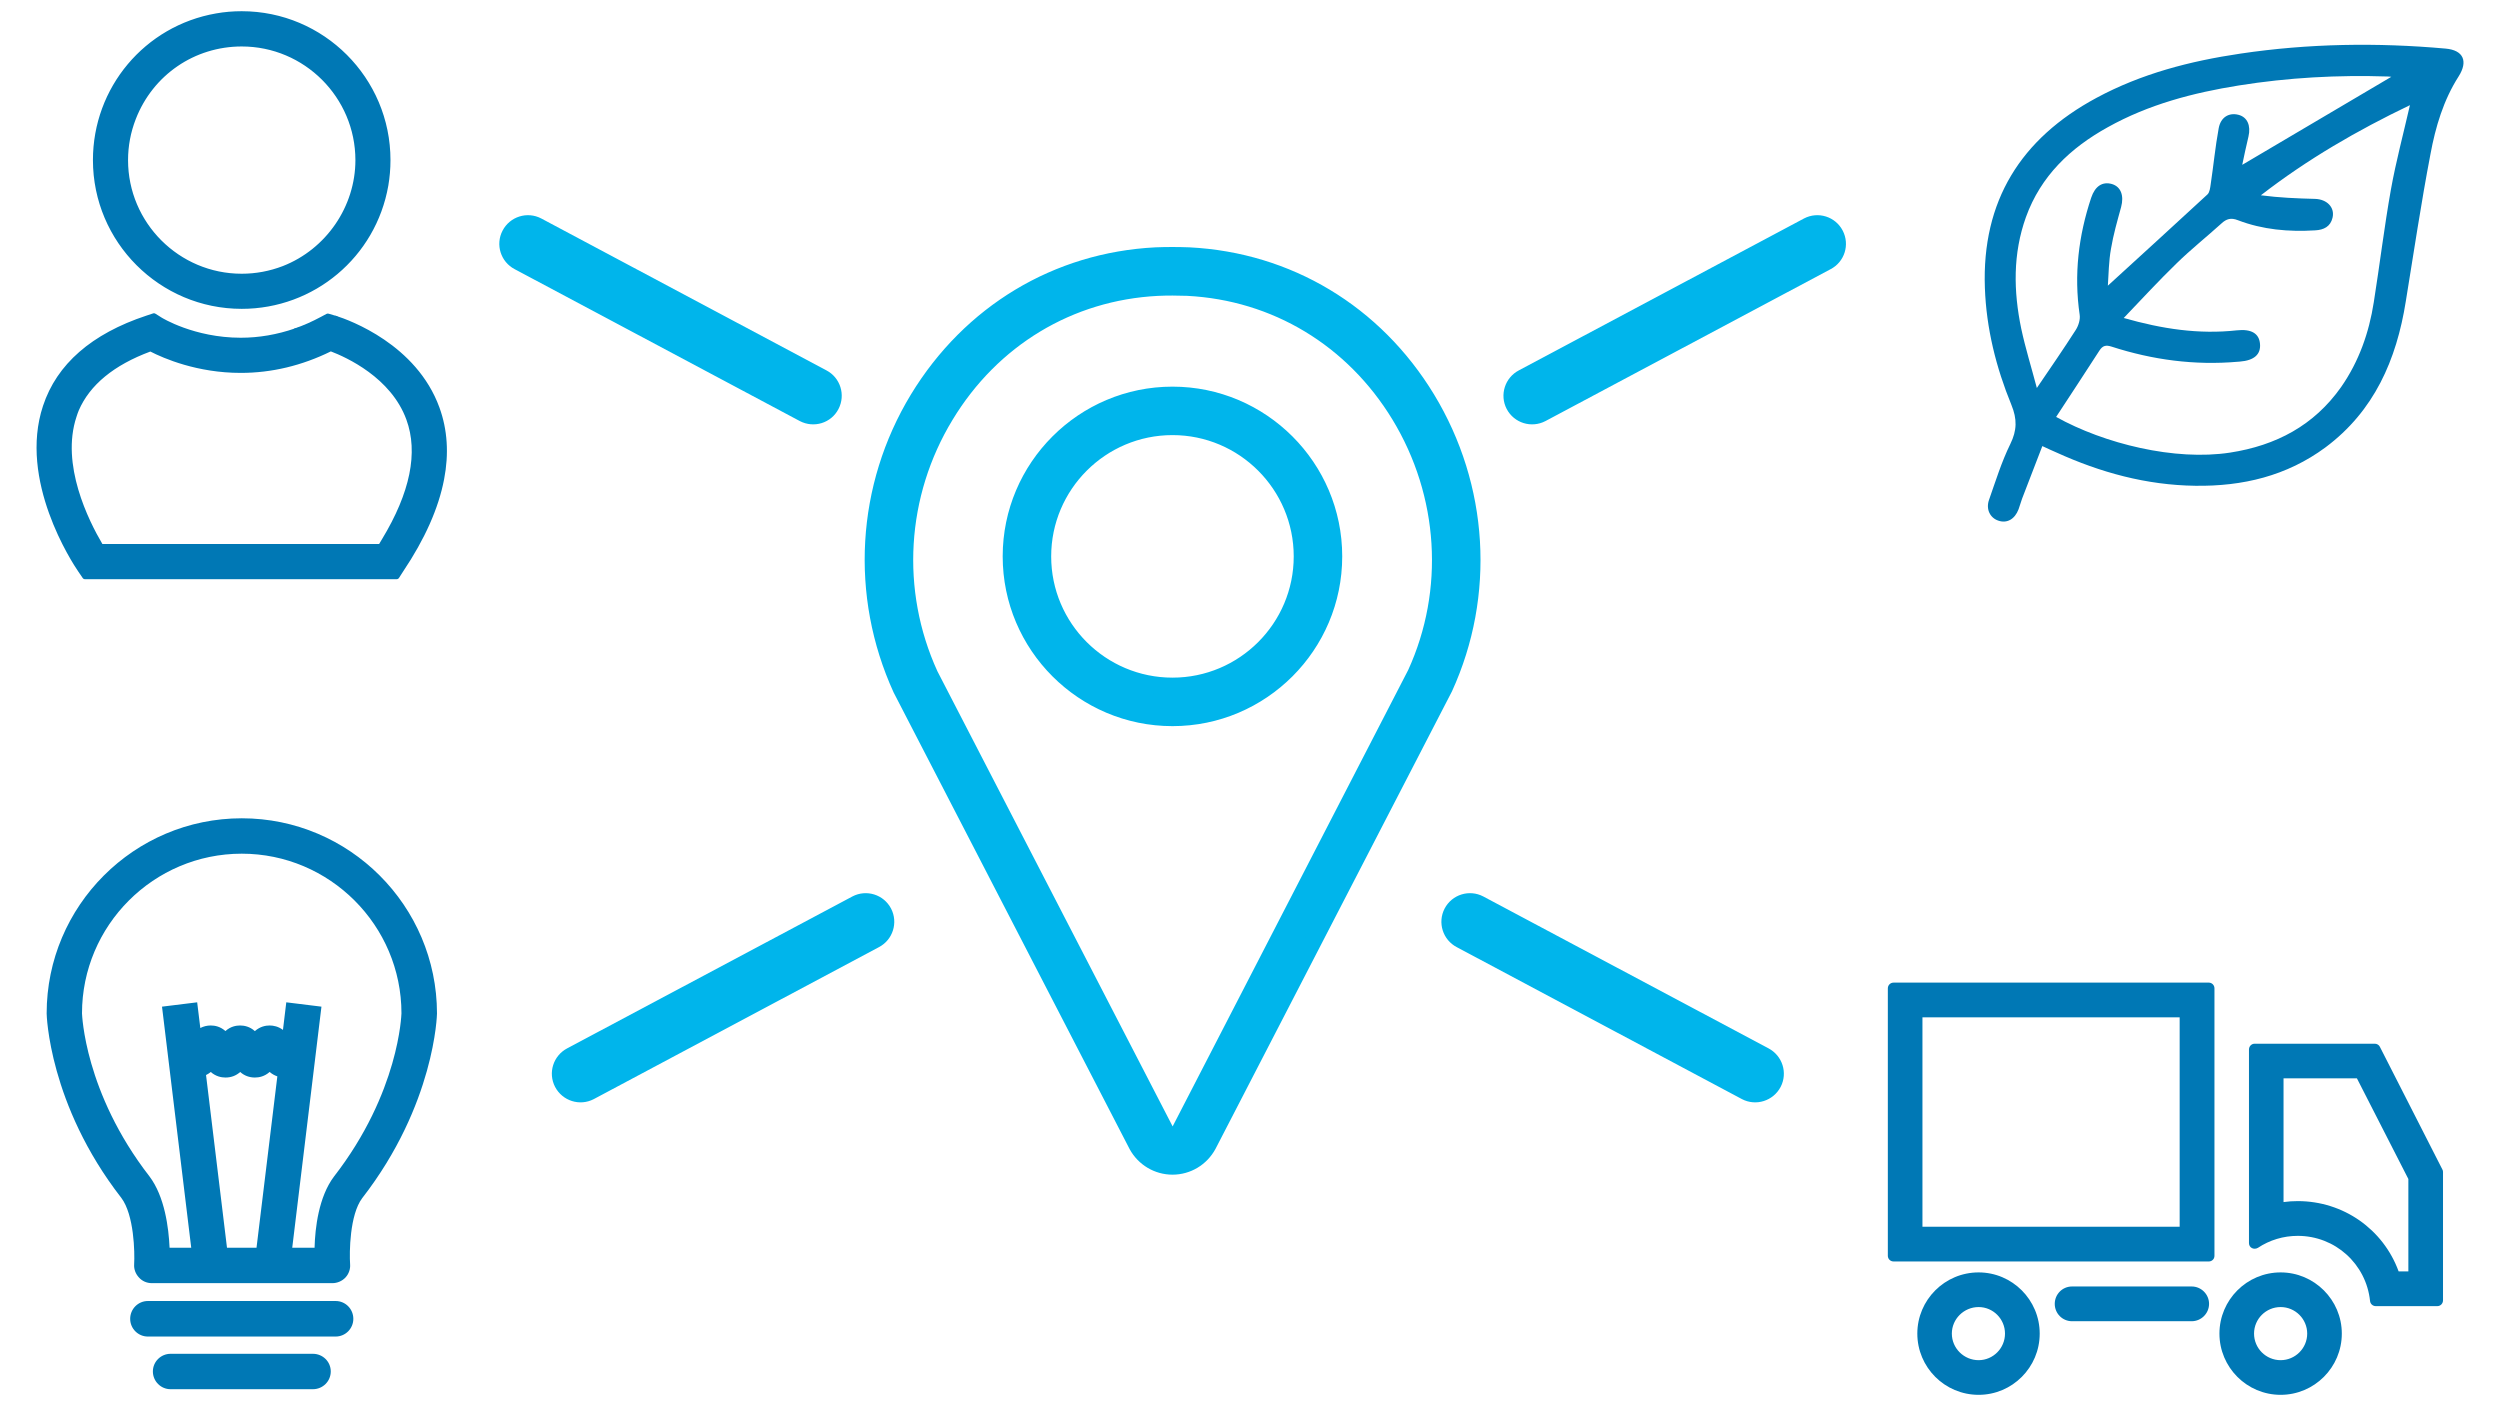 <?xml version="1.0" encoding="utf-8"?>
<!-- Generator: Adobe Illustrator 16.0.0, SVG Export Plug-In . SVG Version: 6.00 Build 0)  -->
<!DOCTYPE svg PUBLIC "-//W3C//DTD SVG 1.1//EN" "http://www.w3.org/Graphics/SVG/1.1/DTD/svg11.dtd">
<svg version="1.1" id="Ebene_1" xmlns="http://www.w3.org/2000/svg" xmlns:xlink="http://www.w3.org/1999/xlink" x="0px" y="0px"
	 width="54.177px" height="30.472px" viewBox="0 5.472 54.177 30.472" enable-background="new 0 5.472 54.177 30.472"
	 xml:space="preserve">
<g>
	<g>
		<path fill="#00B5EB" d="M33.491,14.597l6.178-3.291c0.305-0.158,0.422-0.532,0.264-0.836c-0.158-0.305-0.533-0.423-0.838-0.264
			l-6.178,3.291c-0.305,0.159-0.424,0.533-0.266,0.838C32.812,14.641,33.187,14.756,33.491,14.597z"/>
	</g>
	<g>
		<path fill="#00B5EB" d="M17.333,14.597l-6.178-3.291c-0.304-0.158-0.423-0.532-0.264-0.836c0.159-0.305,0.534-0.423,0.838-0.264
			l6.178,3.291c0.305,0.159,0.422,0.533,0.264,0.838C18.013,14.641,17.638,14.756,17.333,14.597z"/>
	</g>
	<g>
		<path fill="#00B5EB" d="M18.472,24.899l-6.178,3.29c-0.305,0.16-0.423,0.532-0.265,0.837c0.16,0.305,0.535,0.423,0.838,0.265
			l6.177-3.292c0.305-0.158,0.424-0.533,0.266-0.838C19.15,24.856,18.775,24.74,18.472,24.899z"/>
	</g>
	<g>
		<path fill="#00B5EB" d="M32.144,24.899l6.178,3.29c0.305,0.16,0.424,0.532,0.266,0.837c-0.16,0.305-0.535,0.423-0.838,0.265
			l-6.178-3.292c-0.305-0.158-0.424-0.533-0.266-0.838C31.466,24.856,31.841,24.74,32.144,24.899z"/>
	</g>
	<g>
		<g>
			<g>
				<path fill="#00B5EB" d="M25.409,30.74c-0.32,0-0.611-0.174-0.766-0.454l-5.111-9.894c-0.93-2.032-0.787-4.373,0.367-6.275
					c1.133-1.861,3.01-2.99,5.15-3.1l0,0c0.238-0.011,0.48-0.011,0.719,0c2.143,0.109,4.02,1.238,5.15,3.1
					c1.154,1.903,1.297,4.243,0.377,6.258l-5.119,9.907C26.021,30.567,25.73,30.74,25.409,30.74L25.409,30.74z M25.083,11.698
					c-1.912,0.099-3.59,1.108-4.6,2.772c-1.039,1.712-1.166,3.812-0.34,5.624l5.102,9.873c0.047,0.083,0.131,0.094,0.164,0.094
					s0.117-0.011,0.166-0.099l5.107-9.886c0.818-1.795,0.691-3.895-0.348-5.606c-1.01-1.665-2.688-2.676-4.6-2.772
					C25.521,11.689,25.298,11.689,25.083,11.698L25.083,11.698z"/>
				<path fill="#00B5EB" d="M25.409,30.928c-0.387,0-0.742-0.212-0.928-0.552l-5.115-9.897c-0.955-2.091-0.813-4.502,0.375-6.459
					c1.164-1.913,3.096-3.076,5.299-3.188c0.248-0.01,0.496-0.009,0.736,0c2.205,0.112,4.139,1.275,5.301,3.188
					c1.188,1.958,1.334,4.363,0.389,6.433l-5.125,9.916C26.154,30.715,25.798,30.928,25.409,30.928z M25.409,11.197
					c-0.117,0-0.234,0.002-0.352,0.007c-2.078,0.106-3.898,1.203-4.998,3.011c-1.125,1.85-1.258,4.131-0.357,6.101L24.81,30.2
					c0.119,0.217,0.35,0.354,0.6,0.354s0.482-0.138,0.604-0.361l5.117-9.903c0.891-1.949,0.754-4.224-0.371-6.076
					c-1.098-1.807-2.92-2.903-5-3.01C25.644,11.198,25.527,11.197,25.409,11.197z M25.409,30.248c-0.137,0-0.26-0.071-0.326-0.188
					l-5.104-9.879c-0.857-1.877-0.727-4.044,0.346-5.807c1.041-1.717,2.773-2.761,4.748-2.862c0.225-0.011,0.451-0.009,0.67,0
					c1.977,0.101,3.709,1.144,4.752,2.862c1.07,1.765,1.203,3.926,0.357,5.78l-5.113,9.895
					C25.671,30.173,25.548,30.248,25.409,30.248z M25.409,11.877c-0.105,0-0.213,0.002-0.318,0.007
					c-1.85,0.095-3.471,1.073-4.447,2.684c-1.008,1.657-1.131,3.695-0.33,5.45l5.098,9.864l5.105-9.891
					c0.791-1.734,0.666-3.766-0.34-5.424c-0.979-1.611-2.602-2.589-4.451-2.684C25.622,11.879,25.515,11.877,25.409,11.877z"/>
			</g>
		</g>
		<g>
			<g>
				<path fill="#00B5EB" d="M25.409,21.022c1.928,0,3.492-1.567,3.492-3.492c0-1.926-1.564-3.491-3.492-3.491
					c-1.926,0-3.492,1.565-3.492,3.491C21.917,19.454,23.484,21.022,25.409,21.022z M25.409,14.715c1.553,0,2.814,1.264,2.814,2.814
					c0,1.552-1.262,2.814-2.814,2.814s-2.816-1.263-2.816-2.814C22.593,15.979,23.857,14.715,25.409,14.715z"/>
				<path fill="#00B5EB" d="M25.409,21.208c-2.029,0-3.68-1.65-3.68-3.679c0-2.027,1.65-3.678,3.68-3.678
					c2.027,0,3.678,1.65,3.678,3.678C29.087,19.558,27.437,21.208,25.409,21.208z M25.409,14.224c-1.824,0-3.307,1.483-3.307,3.306
					s1.482,3.305,3.307,3.305c1.822,0,3.305-1.482,3.305-3.305S27.232,14.224,25.409,14.224z M25.409,20.531
					c-1.656,0-3.002-1.346-3.002-3.001c0-1.654,1.346-3.001,3.002-3.001s3.002,1.347,3.002,3.001
					C28.411,19.185,27.066,20.531,25.409,20.531z M25.409,14.901c-1.451,0-2.629,1.18-2.629,2.629s1.178,2.627,2.629,2.627
					c1.449,0,2.627-1.178,2.627-2.627S26.859,14.901,25.409,14.901z"/>
			</g>
		</g>
	</g>
	<g>
		<g>
			<path fill="#0078B5" d="M7.105,12.33l-0.118,0.062c-0.189,0.102-0.384,0.189-0.581,0.257c0.276-0.053,0.565-0.138,0.864-0.27
				c-0.021-0.007-0.035-0.011-0.042-0.013L7.105,12.33z"/>
			<path fill="#0078B5" d="M6.406,12.711c-0.028,0-0.053-0.019-0.06-0.046c-0.008-0.031,0.009-0.063,0.04-0.075
				c0.188-0.064,0.381-0.15,0.572-0.253l0.118-0.063c0.016-0.007,0.033-0.01,0.046-0.004l0.165,0.049
				c0.025,0.007,0.043,0.028,0.044,0.055c0.002,0.026-0.014,0.051-0.036,0.062c-0.284,0.126-0.571,0.215-0.878,0.274
				C6.414,12.711,6.409,12.711,6.406,12.711z"/>
		</g>
		<g>
			<path fill="#0078B5" d="M9.563,15.847c0.105-0.544,0.073-1.052-0.098-1.521c-0.488-1.341-1.93-1.861-2.195-1.946
				c-0.299,0.132-0.587,0.217-0.861,0.27c-0.389,0.135-0.789,0.204-1.191,0.204c-1.025,0-1.747-0.443-1.754-0.448l-0.075-0.049
				c-1.168,0.486-1.63,1.229-1.738,1.985c0.25-0.577,0.792-1.019,1.612-1.319c0.292,0.153,1.011,0.47,1.955,0.47
				c0.668,0,1.324-0.159,1.95-0.471c0.343,0.126,1.352,0.573,1.698,1.524c0.268,0.732,0.087,1.619-0.533,2.645
				c-0.024,0.045-0.052,0.088-0.083,0.133H2.184c-0.251-0.418-0.957-1.724-0.586-2.838c0.016-0.049,0.031-0.098,0.052-0.144
				c0.108-0.757,0.568-1.499,1.736-1.985l-0.05-0.033L3.192,12.37c-1.168,0.388-1.908,1.033-2.201,1.914
				c-0.545,1.64,0.705,3.464,0.757,3.541l0.095,0.137h6.751l0.092-0.144C9.156,17.12,9.447,16.46,9.563,15.847
				c-0.137,0.406-0.362,0.851-0.689,1.343C9.201,16.698,9.427,16.253,9.563,15.847z"/>
			<path fill="#0078B5" d="M8.594,18.024H1.843c-0.021,0-0.04-0.01-0.051-0.026L1.698,17.86c-0.136-0.198-1.303-1.978-0.765-3.595
				c0.298-0.901,1.052-1.56,2.239-1.953l0.145-0.048c0.02-0.007,0.038-0.003,0.053,0.007l0.042,0.027
				c0.003,0.001,0.007,0.003,0.011,0.006l0.075,0.048c0.007,0.005,0.708,0.439,1.72,0.439c0.393,0,0.787-0.068,1.171-0.201
				c0.3-0.059,0.585-0.148,0.856-0.269c0.015-0.006,0.03-0.007,0.044-0.002c0.285,0.091,1.737,0.616,2.234,1.985
				c0.174,0.478,0.208,1.001,0.101,1.554c-0.119,0.625-0.417,1.296-0.886,1.995l-0.091,0.142
				C8.635,18.014,8.615,18.024,8.594,18.024z M1.876,17.901H8.56l0.074-0.115c0.224-0.335,0.41-0.663,0.553-0.981
				c-0.079,0.138-0.167,0.277-0.261,0.42c-0.019,0.028-0.062,0.035-0.086,0.018c-0.018-0.013-0.028-0.032-0.028-0.053
				c0-0.012,0.003-0.023,0.01-0.034c0.314-0.47,0.544-0.918,0.682-1.328c0.102-0.522,0.069-1.022-0.098-1.479
				c-0.467-1.281-1.812-1.795-2.133-1.902C7,12.564,6.714,12.653,6.421,12.71c-0.39,0.135-0.797,0.204-1.204,0.204
				c-1.053,0-1.781-0.454-1.788-0.458l-0.047-0.031c-0.824,0.351-1.351,0.859-1.574,1.517c0.301-0.412,0.781-0.74,1.432-0.979
				c0.016-0.006,0.034-0.006,0.051,0.003c0.264,0.14,0.982,0.463,1.926,0.463c0.657,0,1.303-0.156,1.922-0.465
				c0.015-0.007,0.032-0.007,0.049-0.002c0.315,0.115,1.375,0.572,1.735,1.562c0.274,0.748,0.092,1.656-0.539,2.697
				c-0.024,0.045-0.053,0.09-0.085,0.136c-0.011,0.018-0.03,0.027-0.051,0.027H2.184c-0.022,0-0.042-0.011-0.054-0.029
				c-0.3-0.501-0.959-1.785-0.591-2.89c0.015-0.048,0.031-0.096,0.051-0.142c0.107-0.729,0.51-1.31,1.201-1.735
				c-0.906,0.388-1.491,0.964-1.74,1.715c-0.519,1.562,0.617,3.294,0.749,3.486L1.876,17.901z M2.219,17.261h5.997
				c0.022-0.034,0.042-0.067,0.061-0.102c0.613-1.011,0.79-1.883,0.53-2.593C8.474,13.651,7.5,13.213,7.17,13.087
				c-0.628,0.309-1.285,0.466-1.953,0.466c-0.943,0-1.668-0.314-1.959-0.463c-0.79,0.294-1.312,0.723-1.551,1.276l0,0c0,0,0,0,0,0
				c-0.019,0.044-0.034,0.091-0.049,0.137C1.312,15.539,1.92,16.755,2.219,17.261z"/>
		</g>
		<g>
			<path fill="#0078B5" d="M5.238,12.104c1.561,0,2.855-1.131,3.116-2.618C8.384,9.31,8.4,9.127,8.4,8.942
				c0-1.746-1.417-3.164-3.163-3.164c-0.185,0-0.369,0.016-0.544,0.048C3.21,6.083,2.075,7.383,2.075,8.942
				C2.075,10.685,3.494,12.104,5.238,12.104z M2.885,8.03c0.366-0.944,1.282-1.612,2.353-1.612c1.393,0,2.525,1.131,2.525,2.524
				c0,1.069-0.67,1.986-1.612,2.354c-0.284,0.109-0.591,0.17-0.914,0.17c-1.391,0-2.525-1.133-2.525-2.523
				C2.712,8.619,2.775,8.313,2.885,8.03z"/>
			<path fill="#0078B5" d="M5.238,12.165c-1.777,0-3.224-1.446-3.224-3.224c0-1.571,1.122-2.909,2.668-3.178
				c0.179-0.032,0.366-0.048,0.556-0.048c1.778,0,3.224,1.446,3.224,3.226c0,0.187-0.016,0.374-0.047,0.555
				C8.144,11.043,6.807,12.165,5.238,12.165z M5.238,5.84c-0.182,0-0.362,0.016-0.533,0.046C3.217,6.145,2.137,7.43,2.137,8.942
				c0,1.709,1.391,3.1,3.1,3.1c1.51,0,2.795-1.079,3.056-2.566c0.029-0.174,0.045-0.354,0.045-0.533
				C8.338,7.231,6.948,5.84,5.238,5.84z M5.238,11.528c-1.426,0-2.587-1.16-2.587-2.586c0-0.319,0.06-0.634,0.177-0.935
				c0.389-1.003,1.335-1.652,2.41-1.652c1.427,0,2.588,1.16,2.588,2.587c0,1.057-0.664,2.026-1.652,2.411
				C5.874,11.469,5.559,11.528,5.238,11.528z M5.238,6.479c-1.023,0-1.924,0.618-2.295,1.572C2.831,8.338,2.775,8.638,2.775,8.942
				c0,1.357,1.105,2.462,2.463,2.462c0.306,0,0.605-0.056,0.891-0.166c0.94-0.367,1.573-1.29,1.573-2.296
				C7.701,7.584,6.596,6.479,5.238,6.479z"/>
		</g>
	</g>
	<g>
		<g>
			<path fill="#0078B5" d="M5.24,23.205c-2.332,0-4.229,1.897-4.229,4.229c0,0.019,0.043,1.971,1.618,3.997
				c0.278,0.369,0.293,1.184,0.278,1.441C2.9,32.978,2.939,33.078,3.01,33.155c0.07,0.079,0.17,0.124,0.282,0.124h3.911
				c0.106,0,0.211-0.045,0.284-0.123c0.072-0.078,0.109-0.184,0.1-0.287c-0.017-0.258-0.01-1.07,0.262-1.432
				c1.577-2.031,1.621-3.984,1.621-4.003C9.468,25.103,7.571,23.205,5.24,23.205z M5.559,32.511H4.919l-0.454-3.742
				c0.036-0.018,0.07-0.039,0.102-0.066c0.111,0.097,0.23,0.12,0.32,0.12c0.122,0,0.229-0.04,0.318-0.12
				c0.089,0.08,0.199,0.12,0.318,0.12c0.092,0,0.21-0.023,0.32-0.121c0.051,0.044,0.107,0.075,0.167,0.096L5.559,32.511z
				 M7.236,30.971c-0.33,0.44-0.408,1.111-0.419,1.54H6.333l0.633-5.224l-0.762-0.094l-0.072,0.598
				c-0.102-0.076-0.207-0.096-0.289-0.096c-0.089,0-0.208,0.023-0.32,0.122c-0.109-0.099-0.23-0.122-0.321-0.122
				c-0.089,0-0.208,0.023-0.317,0.121c-0.109-0.098-0.228-0.121-0.318-0.121c-0.08,0-0.158,0.019-0.226,0.055l-0.068-0.557
				l-0.762,0.094l0.633,5.224H3.675c-0.02-0.432-0.104-1.107-0.437-1.547c-1.412-1.821-1.458-3.515-1.461-3.53
				c0-1.908,1.553-3.462,3.462-3.462c1.906,0,3.461,1.554,3.461,3.46C8.698,27.449,8.655,29.144,7.236,30.971z"/>
		</g>
		<g>
			<path fill="#0078B5" d="M7.274,33.666h-4.07c-0.211,0-0.383,0.173-0.383,0.386c0,0.212,0.172,0.384,0.383,0.384h4.07
				c0.211,0,0.383-0.172,0.383-0.384C7.657,33.839,7.486,33.666,7.274,33.666z"/>
		</g>
		<g>
			<path fill="#0078B5" d="M6.782,34.81H3.696c-0.21,0-0.383,0.171-0.383,0.382c0,0.213,0.172,0.385,0.383,0.385h3.086
				c0.213,0,0.386-0.172,0.386-0.385C7.168,34.981,6.995,34.81,6.782,34.81z"/>
		</g>
	</g>
	<g>
		<g>
			<path fill="#0078B5" d="M41.538,27.395h5.82v4.786h-5.82V27.395 M41.036,26.89v5.796h6.83V26.89H41.036L41.036,26.89z"/>
			<path fill="#0078B5" d="M47.866,32.809h-6.83c-0.07,0-0.125-0.054-0.125-0.123V26.89c0-0.069,0.055-0.124,0.125-0.124h6.83
				c0.068,0,0.123,0.055,0.123,0.124v5.796C47.99,32.755,47.935,32.809,47.866,32.809z M41.159,32.563h6.582v-5.549h-6.582V32.563z
				 M47.359,32.305h-5.82c-0.068,0-0.123-0.056-0.123-0.124v-4.786c0-0.069,0.055-0.123,0.123-0.123h5.82
				c0.07,0,0.125,0.054,0.125,0.123v4.786C47.484,32.249,47.429,32.305,47.359,32.305z M41.661,32.057h5.574v-4.538h-5.574V32.057z"
				/>
		</g>
		<g>
			<g>
				<path fill="#0078B5" d="M44.904,33.981h2.592c0.139,0,0.252-0.114,0.252-0.253c0-0.141-0.113-0.254-0.252-0.254h-2.592
					c-0.141,0-0.252,0.113-0.252,0.254C44.652,33.866,44.763,33.981,44.904,33.981z"/>
				<path fill="#0078B5" d="M47.495,34.104h-2.592c-0.209,0-0.375-0.169-0.375-0.376c0-0.208,0.166-0.377,0.375-0.377h2.592
					c0.207,0,0.377,0.169,0.377,0.377C47.872,33.935,47.702,34.104,47.495,34.104z M44.904,33.598c-0.074,0-0.129,0.058-0.129,0.13
					c0,0.07,0.057,0.128,0.129,0.128h2.592c0.068,0,0.129-0.059,0.129-0.128c0-0.071-0.059-0.13-0.129-0.13H44.904z"/>
			</g>
		</g>
		<g>
			<path fill="#0078B5" d="M42.878,33.673c0.385,0,0.695,0.314,0.695,0.699s-0.311,0.7-0.695,0.7c-0.387,0-0.703-0.315-0.703-0.7
				S42.491,33.673,42.878,33.673 M42.878,33.169c-0.668,0-1.205,0.541-1.205,1.203c0,0.664,0.537,1.204,1.205,1.204
				c0.662,0,1.199-0.54,1.199-1.204C44.077,33.71,43.54,33.169,42.878,33.169L42.878,33.169z"/>
			<path fill="#0078B5" d="M42.878,35.699c-0.734,0-1.328-0.596-1.328-1.327c0-0.73,0.594-1.326,1.328-1.326
				c0.73,0,1.324,0.596,1.324,1.326C44.202,35.104,43.609,35.699,42.878,35.699z M42.878,33.293c-0.596,0-1.082,0.484-1.082,1.079
				c0,0.596,0.486,1.081,1.082,1.081c0.592,0,1.076-0.485,1.076-1.081C43.954,33.778,43.47,33.293,42.878,33.293z M42.878,35.198
				c-0.457,0-0.826-0.37-0.826-0.825c0-0.454,0.369-0.823,0.826-0.823c0.453,0,0.818,0.369,0.818,0.823
				C43.697,34.827,43.331,35.198,42.878,35.198z M42.878,33.797c-0.318,0-0.58,0.258-0.58,0.575c0,0.318,0.262,0.576,0.58,0.576
				c0.314,0,0.572-0.258,0.572-0.576C43.45,34.055,43.193,33.797,42.878,33.797z"/>
		</g>
		<g>
			<path fill="#0078B5" d="M49.363,28.717h1.791l1.16,2.274v2.155h-0.422c-0.289-0.894-1.121-1.522-2.098-1.522
				c-0.145,0-0.291,0.015-0.432,0.043V28.717 M48.859,28.213v4.196c0.27-0.179,0.59-0.281,0.936-0.281
				c0.879,0,1.602,0.668,1.689,1.523h1.334V30.87l-1.355-2.657H48.859L48.859,28.213z"/>
			<path fill="#0078B5" d="M52.818,33.777h-1.334c-0.063,0-0.117-0.048-0.123-0.111c-0.084-0.805-0.758-1.412-1.566-1.412
				c-0.311,0-0.609,0.09-0.865,0.26c-0.043,0.024-0.09,0.025-0.129,0.005c-0.041-0.021-0.064-0.062-0.064-0.108v-4.196
				c0-0.069,0.055-0.125,0.123-0.125h2.604c0.045,0,0.09,0.026,0.109,0.066l1.355,2.659c0.012,0.018,0.014,0.037,0.014,0.057v2.781
				C52.941,33.721,52.888,33.777,52.818,33.777z M51.593,33.529h1.102v-2.628l-1.309-2.564h-2.402v3.858
				c0.25-0.125,0.527-0.189,0.811-0.189C50.695,32.005,51.447,32.652,51.593,33.529z M52.314,33.271h-0.422
				c-0.053,0-0.102-0.034-0.119-0.087c-0.275-0.858-1.072-1.436-1.979-1.436c-0.139,0-0.275,0.015-0.406,0.042
				c-0.037,0.01-0.074-0.002-0.105-0.026c-0.027-0.022-0.043-0.058-0.043-0.097v-2.95c0-0.069,0.053-0.124,0.123-0.124h1.791
				c0.045,0,0.088,0.025,0.109,0.067l1.162,2.274c0.01,0.018,0.014,0.037,0.014,0.057v2.155
				C52.439,33.216,52.384,33.271,52.314,33.271z M51.98,33.024h0.211v-2.002l-1.115-2.182h-1.59v2.682
				c0.102-0.015,0.205-0.021,0.309-0.021C50.779,31.501,51.646,32.108,51.98,33.024z"/>
		</g>
		<g>
			<path fill="#0078B5" d="M49.423,33.673c0.385,0,0.699,0.314,0.699,0.699s-0.314,0.7-0.699,0.7s-0.699-0.315-0.699-0.7
				S49.038,33.673,49.423,33.673 M49.423,33.169c-0.664,0-1.203,0.541-1.203,1.203c0,0.664,0.539,1.204,1.203,1.204
				s1.201-0.54,1.201-1.204C50.624,33.71,50.087,33.169,49.423,33.169L49.423,33.169z"/>
			<path fill="#0078B5" d="M49.423,35.699c-0.732,0-1.326-0.596-1.326-1.327c0-0.73,0.594-1.326,1.326-1.326
				c0.73,0,1.326,0.596,1.326,1.326C50.749,35.104,50.154,35.699,49.423,35.699z M49.423,33.293c-0.594,0-1.078,0.484-1.078,1.079
				c0,0.596,0.484,1.081,1.078,1.081s1.078-0.485,1.078-1.081C50.501,33.778,50.017,33.293,49.423,33.293z M49.423,35.198
				c-0.455,0-0.824-0.37-0.824-0.825c0-0.454,0.369-0.823,0.824-0.823c0.453,0,0.824,0.369,0.824,0.823
				C50.247,34.827,49.876,35.198,49.423,35.198z M49.423,33.797c-0.318,0-0.576,0.258-0.576,0.575c0,0.318,0.258,0.576,0.576,0.576
				c0.316,0,0.576-0.258,0.576-0.576C49.999,34.055,49.74,33.797,49.423,33.797z"/>
		</g>
	</g>
	<g>
		<path fill-rule="evenodd" clip-rule="evenodd" fill="#0078B5" d="M44.259,15.139c-0.148,0.386-0.295,0.762-0.439,1.14
			c-0.027,0.076-0.049,0.153-0.076,0.229c-0.082,0.217-0.252,0.312-0.441,0.246c-0.176-0.06-0.271-0.246-0.199-0.45
			c0.143-0.406,0.271-0.822,0.461-1.209c0.146-0.298,0.15-0.541,0.023-0.851c-0.332-0.81-0.543-1.656-0.574-2.535
			c-0.068-1.882,0.779-3.233,2.416-4.115c0.977-0.527,2.033-0.799,3.121-0.96c1.477-0.22,2.961-0.242,4.447-0.109
			c0.389,0.034,0.49,0.276,0.283,0.602c-0.33,0.515-0.502,1.097-0.611,1.686c-0.203,1.06-0.361,2.129-0.535,3.193
			c-0.201,1.263-0.684,2.374-1.74,3.161c-0.838,0.62-1.797,0.847-2.824,0.832c-1.057-0.014-2.051-0.287-3.008-0.722
			C44.468,15.237,44.378,15.194,44.259,15.139z M44.558,14.507c1.043,0.581,2.574,0.958,3.771,0.773
			c0.996-0.154,1.818-0.588,2.406-1.422c0.385-0.553,0.604-1.175,0.707-1.837c0.129-0.813,0.227-1.631,0.371-2.441
			c0.109-0.608,0.27-1.207,0.412-1.829c-1.137,0.545-2.221,1.171-3.23,1.953c0.395,0.052,0.783,0.068,1.174,0.078
			c0.258,0.008,0.432,0.184,0.379,0.408c-0.045,0.193-0.189,0.264-0.377,0.274c-0.572,0.035-1.137-0.014-1.674-0.22
			c-0.15-0.059-0.248-0.03-0.357,0.071c-0.32,0.29-0.66,0.56-0.969,0.862c-0.387,0.375-0.752,0.772-1.148,1.186
			c0.834,0.238,1.627,0.358,2.447,0.268c0.316-0.035,0.486,0.065,0.506,0.291c0.021,0.23-0.127,0.362-0.438,0.386
			c-0.014,0.003-0.027,0.003-0.039,0.003c-0.938,0.082-1.848-0.039-2.738-0.327c-0.125-0.04-0.195-0.024-0.266,0.087
			C45.189,13.547,44.876,14.02,44.558,14.507z M48.591,9.044c1.094-0.644,2.168-1.279,3.23-1.907
			c-0.01-0.001-0.043-0.007-0.074-0.007c-1.084-0.036-2.16,0.023-3.23,0.194c-0.992,0.159-1.955,0.411-2.84,0.905
			c-0.811,0.449-1.451,1.056-1.773,1.947c-0.285,0.795-0.271,1.606-0.102,2.419c0.09,0.421,0.219,0.834,0.338,1.285
			c0.307-0.451,0.582-0.85,0.844-1.259c0.059-0.092,0.1-0.226,0.084-0.328c-0.127-0.869-0.025-1.711,0.25-2.537
			c0.084-0.251,0.244-0.354,0.449-0.296c0.195,0.059,0.266,0.25,0.199,0.5c-0.082,0.299-0.168,0.597-0.219,0.902
			c-0.049,0.271-0.051,0.55-0.068,0.801c0.73-0.666,1.445-1.319,2.16-1.979c0.047-0.046,0.057-0.141,0.068-0.215
			c0.061-0.406,0.1-0.816,0.174-1.218c0.045-0.243,0.225-0.343,0.428-0.291c0.193,0.05,0.273,0.233,0.217,0.472
			C48.675,8.641,48.632,8.852,48.591,9.044z"/>
	</g>
</g>
</svg>
